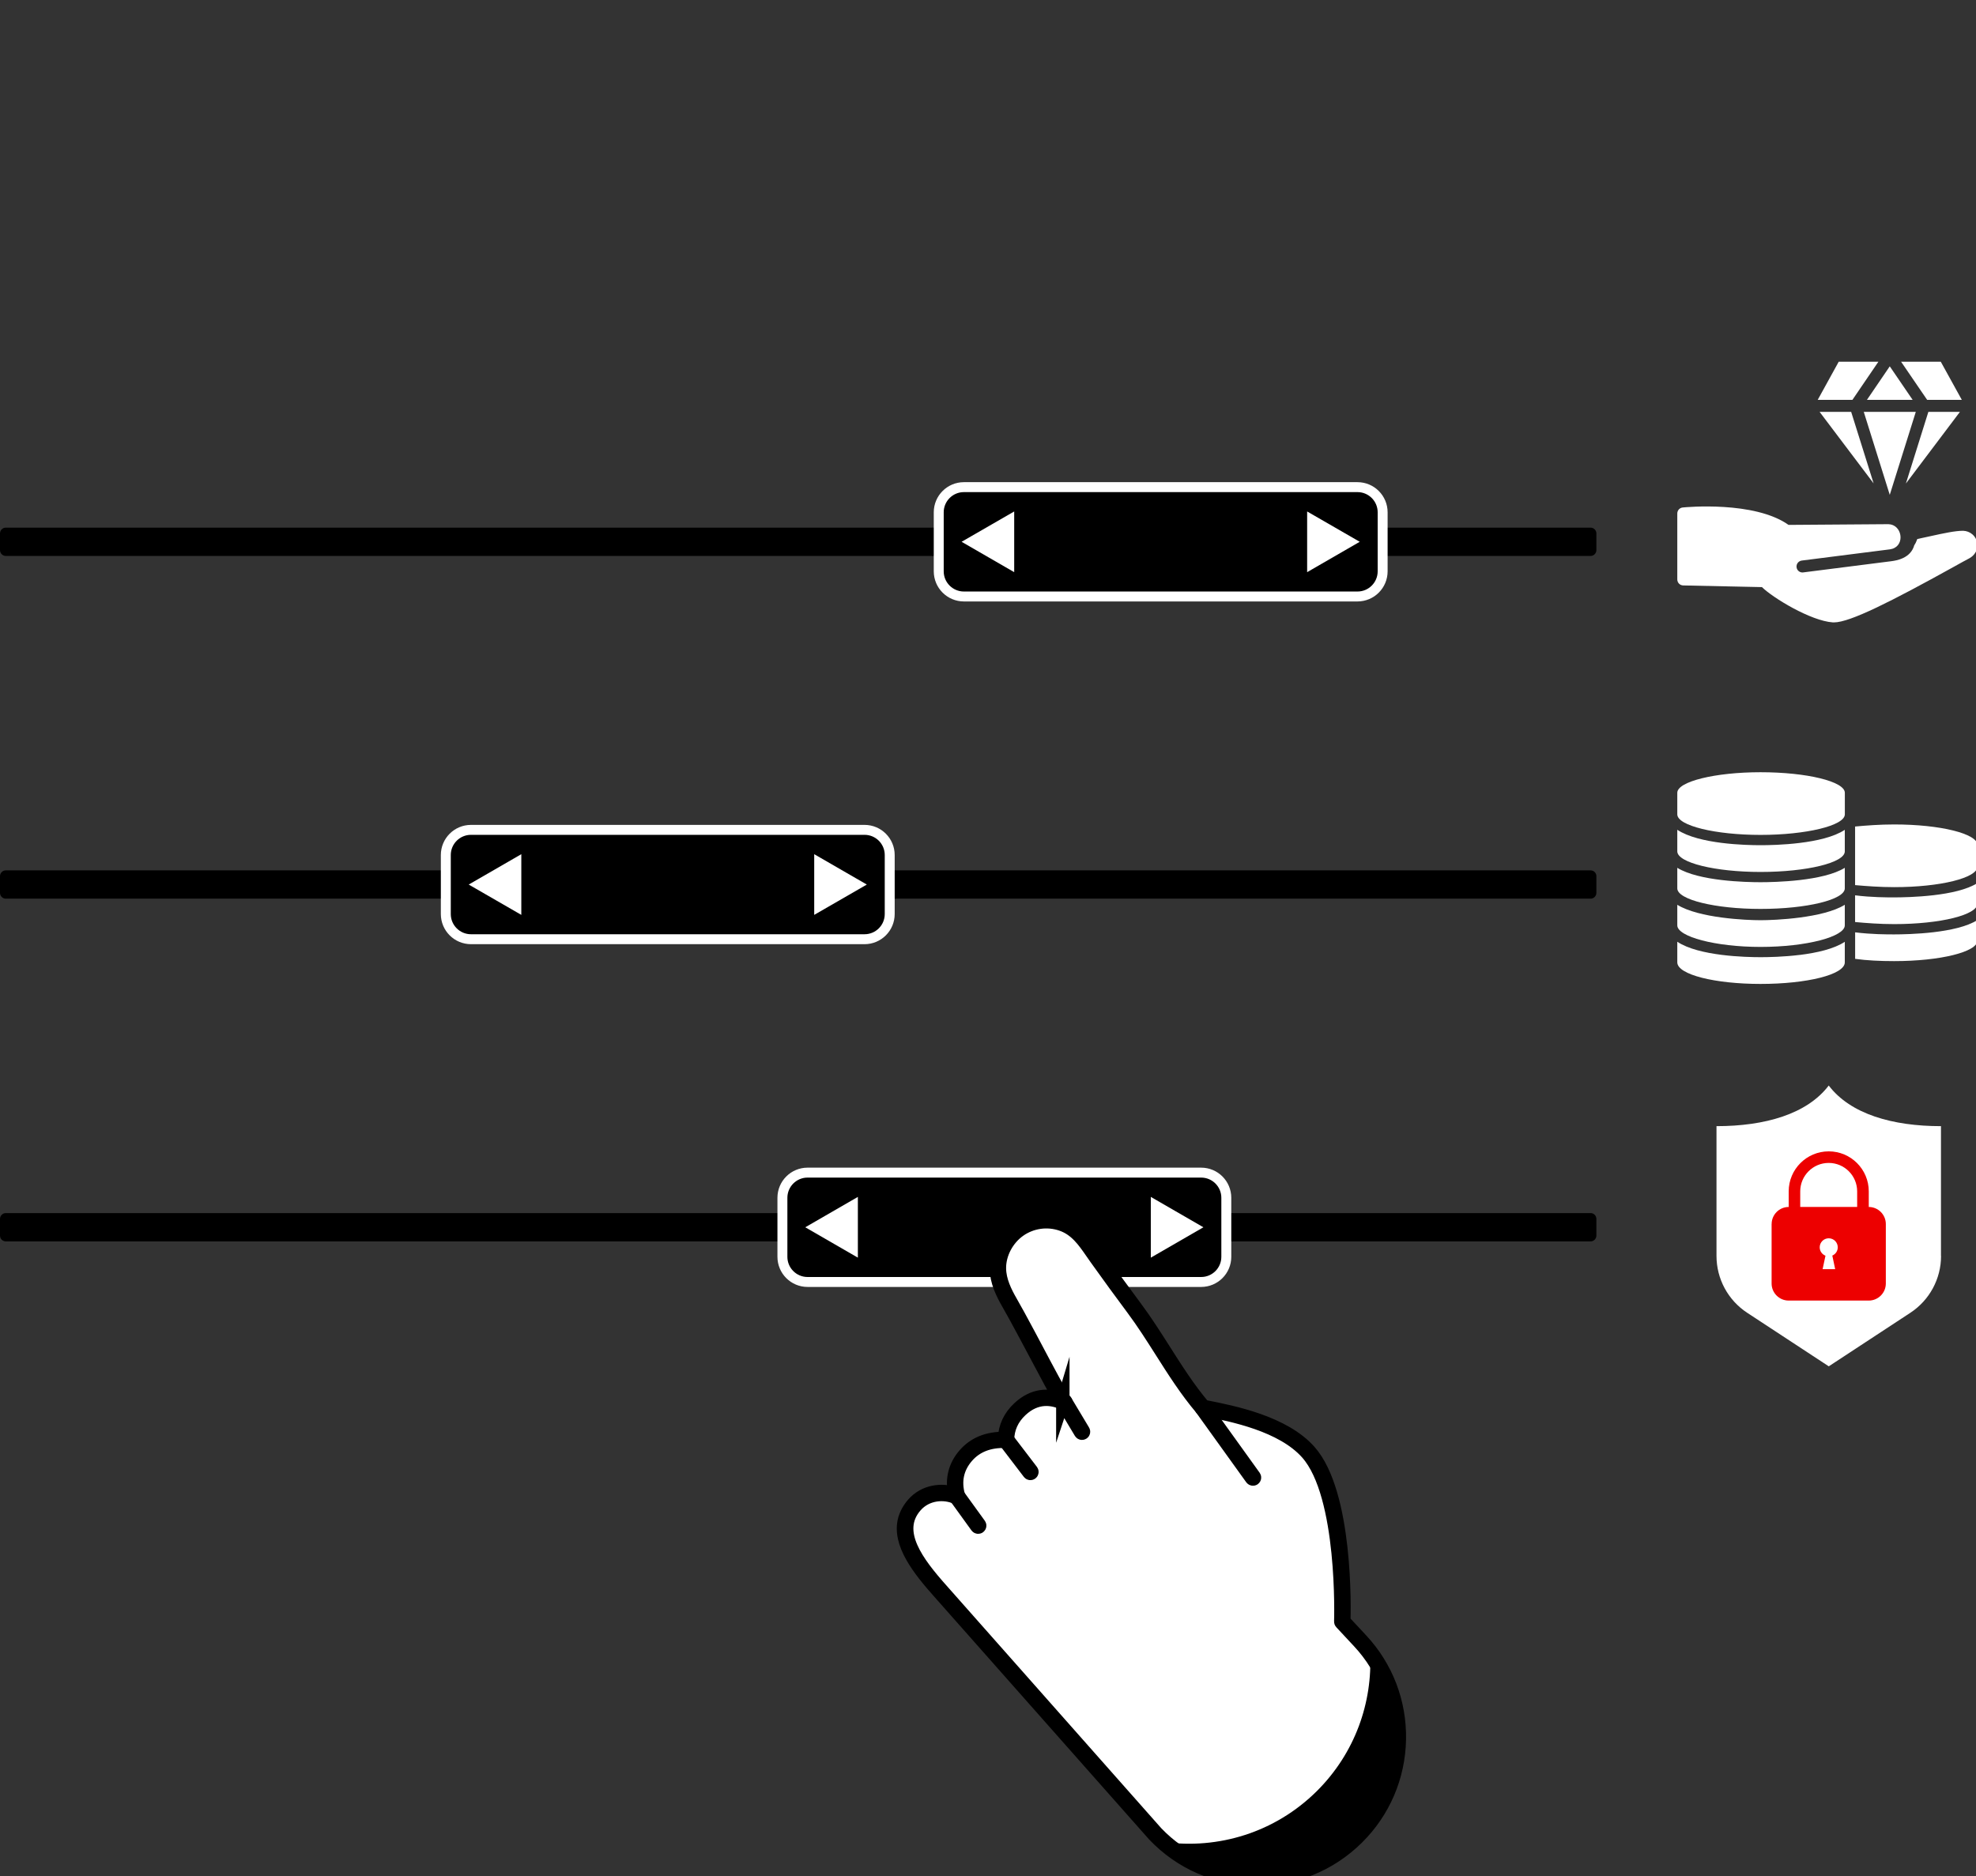 <svg xmlns="http://www.w3.org/2000/svg" width="497" height="472" viewBox="0 0 497 472" fill="none"><rect x="0" y="0" width="497" height="472" fill="#333333" stroke="none"/><g clip-path="url(#clip0_4001_2)"><path d="M400.06 139.86H1.46C0.66 139.86 0 139.21 0 138.4V134.2C0 133.4 0.65 132.74 1.46 132.74H400.06C400.86 132.74 401.52 133.39 401.52 134.2V138.4C401.52 139.2 400.87 139.86 400.06 139.86Z" fill="black"/><path d="M341.42 150.06H242.43C238.94 150.06 236.1 147.22 236.1 143.73V128.88C236.1 125.39 238.94 122.55 242.43 122.55H341.42C344.91 122.55 347.75 125.39 347.75 128.88V143.73C347.75 147.22 344.91 150.06 341.42 150.06Z" fill="black"/><path d="M341.43 122.55H242.44C238.944 122.55 236.11 125.384 236.11 128.88V143.73C236.11 147.226 238.944 150.06 242.44 150.06H341.43C344.926 150.06 347.76 147.226 347.76 143.73V128.88C347.76 125.384 344.926 122.55 341.43 122.55Z" stroke="white" stroke-width="2.5" stroke-miterlimit="10"/><path d="M241.86 136.3L255.09 143.94V128.67L241.86 136.3Z" fill="white"/><path d="M342 136.3L328.77 128.67V143.94L342 136.3Z" fill="white"/><path d="M400.06 226.08H1.46C0.66 226.08 0 225.43 0 224.62V220.42C0 219.62 0.65 218.96 1.46 218.96H400.06C400.86 218.96 401.52 219.61 401.52 220.42V224.62C401.52 225.42 400.87 226.08 400.06 226.08Z" fill="black"/><path d="M217.45 236.28H118.46C114.97 236.28 112.13 233.44 112.13 229.95V215.1C112.13 211.61 114.97 208.77 118.46 208.77H217.45C220.94 208.77 223.78 211.61 223.78 215.1V229.95C223.78 233.44 220.94 236.28 217.45 236.28Z" fill="black"/><path d="M217.45 208.77H118.46C114.964 208.77 112.13 211.604 112.13 215.1V229.95C112.13 233.446 114.964 236.28 118.46 236.28H217.45C220.946 236.28 223.78 233.446 223.78 229.95V215.1C223.78 211.604 220.946 208.77 217.45 208.77Z" stroke="white" stroke-width="2.5" stroke-miterlimit="10"/><path d="M117.89 222.53L131.12 230.16V214.89L117.89 222.53Z" fill="white"/><path d="M218.02 222.53L204.79 214.89V230.16L218.02 222.53Z" fill="white"/><path d="M400.06 312.3H1.46C0.66 312.3 0 311.65 0 310.84V306.64C0 305.84 0.65 305.18 1.46 305.18H400.06C400.86 305.18 401.52 305.83 401.52 306.64V310.84C401.52 311.64 400.87 312.3 400.06 312.3Z" fill="black"/><path d="M302.1 322.5H203.11C199.62 322.5 196.78 319.66 196.78 316.17V301.32C196.78 297.83 199.62 294.99 203.11 294.99H302.1C305.59 294.99 308.43 297.83 308.43 301.32V316.17C308.43 319.66 305.59 322.5 302.1 322.5Z" fill="black"/><path d="M302.11 295H203.12C199.624 295 196.79 297.834 196.79 301.33V316.18C196.79 319.676 199.624 322.51 203.12 322.51H302.11C305.606 322.51 308.44 319.676 308.44 316.18V301.33C308.44 297.834 305.606 295 302.11 295Z" stroke="white" stroke-width="2.5" stroke-miterlimit="10"/><path d="M202.54 308.75L215.77 316.39V301.11L202.54 308.75Z" fill="white"/><path d="M302.68 308.75L289.45 301.11V316.39L302.68 308.75Z" fill="white"/><path d="M497.35 137.01C497.44 138.4 496.64 139.74 495.33 140.45C494.38 140.95 492.97 141.72 491.28 142.67C475.79 151.25 465.32 156.58 461.28 156.58H461.01C455.41 156.2 445.91 150.4 443.16 147.7L423.35 147.28C422.52 147.26 421.87 146.59 421.87 145.77V129.18C421.87 128.39 422.46 127.75 423.23 127.67C423.97 127.59 441.26 125.96 449.85 132.05L474.78 131.87H474.96C478.39 131.95 479.23 137.03 475.97 138.06C475.77 138.12 475.56 138.16 475.35 138.2L453.18 141.02C452.35 141.13 451.76 141.88 451.87 142.71C451.96 143.47 452.61 144.02 453.36 144.02C453.42 144.02 453.48 144.02 453.56 144L475.74 141.18C476.95 141.01 480.54 140.5 481.48 137.16C481.77 136.74 482.02 136.21 482.24 135.6C483.4 135.36 484.61 135.1 485.8 134.83C488.89 134.15 491.78 133.53 493.74 133.53C494.6 133.55 495.42 133.86 496.07 134.41C496.84 135.07 497.31 136 497.35 137.01Z" fill="white"/><path d="M465.6 103.61L471.25 121.61L457.66 103.61H465.6Z" fill="white"/><path d="M465.92 100.59H457.19L462.47 91H472.45L465.92 100.59Z" fill="white"/><path d="M469.57 100.59L475.31 92.16L481.06 100.59H469.57Z" fill="white"/><path d="M481.86 103.61L475.31 124.49L468.77 103.61H481.86Z" fill="white"/><path d="M485.02 103.61H492.96L479.37 121.64L485.02 103.61Z" fill="white"/><path d="M484.71 100.59L478.16 91H488.14L493.43 100.59H484.71Z" fill="white"/><path d="M452.73 240.22C448.56 240.74 444.62 240.8 442.81 240.8C439.19 240.8 427.3 240.54 421.87 236.92V242.1C421.87 243.65 424.26 245.01 428.07 245.98C431.88 246.95 437.12 247.53 442.8 247.53C454.44 247.53 464 245.2 464 242.11V236.93C461.28 238.74 456.89 239.71 452.72 240.23M452.73 230.82C448.56 231.37 444.62 231.5 442.81 231.5C439.19 231.5 427.3 230.98 421.87 227.62V232.79C421.87 234.21 424.26 235.57 428.07 236.57C431.88 237.57 437.12 238.22 442.8 238.22C454.44 238.22 464 235.63 464 232.79V227.62C461.28 229.3 456.89 230.27 452.72 230.82M452.73 221.39C448.56 221.87 444.62 221.94 442.81 221.94C439.19 221.94 427.3 221.68 421.87 218.32V223.49C421.87 224.91 424.26 226.21 428.07 227.14C431.88 228.08 437.12 228.66 442.8 228.66C454.44 228.66 464 226.33 464 223.49V218.32C461.28 220 456.89 220.9 452.72 221.39M452.73 212.05C448.56 212.57 444.62 212.63 442.81 212.63C439.19 212.63 427.3 212.37 421.87 208.75V214.18C421.87 215.6 424.26 216.9 428.07 217.84C431.88 218.78 437.12 219.36 442.8 219.36C454.44 219.36 464 217.03 464 214.19V208.76C461.28 210.57 456.89 211.54 452.72 212.05M457.77 195.79C453.93 194.85 448.62 194.27 442.81 194.27C431.44 194.27 421.87 196.6 421.87 199.44V204.87C421.87 207.72 431.43 210.04 442.81 210.04C454.19 210.04 464.01 207.72 464.01 204.87V199.44C464.01 198.02 461.62 196.73 457.78 195.79" fill="white"/><path d="M497.36 212.58V218.01C497.36 220.85 488.05 223.18 476.42 223.18C472.8 223.18 469.44 222.92 466.59 222.67V207.93C469.44 207.67 472.8 207.41 476.42 207.41C482.24 207.41 487.47 207.99 491.25 208.93C495.03 209.87 497.36 211.16 497.36 212.58Z" fill="white"/><path d="M497.36 222.14V227.31C497.36 230.16 488.05 232.48 476.42 232.48C472.8 232.48 469.44 232.22 466.59 231.96V225.24C470.73 225.76 474.61 225.76 476.42 225.76C478.23 225.76 482.17 225.69 486.31 225.21C490.44 224.73 494.77 223.82 497.36 222.14Z" fill="white"/><path d="M486.31 234.52C482.17 235 478.23 235.07 476.42 235.07C474.61 235.07 470.73 235.07 466.6 234.55V241.22C469.5 241.63 472.88 241.79 476.42 241.79C488.05 241.79 497.36 239.46 497.36 236.62V231.45C494.77 233.13 490.44 234.03 486.31 234.52Z" fill="white"/><path d="M488.19 315.96V283.31C476.01 283.31 465.42 280.28 459.96 273.09C454.49 280.28 443.9 283.31 431.73 283.31V315.96C431.73 321.72 434.63 327.1 439.45 330.26L459.97 343.73L480.49 330.26C485.3 327.1 488.21 321.73 488.21 315.96" fill="white"/><path d="M457.69 313.79C457.69 312.54 458.7 311.52 459.96 311.52C461.22 311.52 462.23 312.54 462.23 313.79C462.23 314.72 461.67 315.52 460.86 315.87L461.58 319.29H458.42L459.14 315.9C458.29 315.57 457.69 314.75 457.69 313.79ZM467.11 299.72V303.64H452.79V299.72C452.79 295.77 456 292.56 459.95 292.56C463.9 292.56 467.11 295.77 467.11 299.72ZM445.59 307.94V322.89C445.59 325.26 447.51 327.19 449.89 327.19H470.02C472.39 327.19 474.32 325.27 474.32 322.89V307.94C474.32 305.57 472.4 303.65 470.03 303.64V299.72C470.03 294.16 465.52 289.65 459.96 289.65C454.4 289.65 449.89 294.16 449.89 299.72V303.64C447.52 303.64 445.6 305.57 445.6 307.94" fill="#ED0000"/><path d="M341.15 462.02C354.7 448.55 355.12 426.76 342.1 412.78L337.61 407.96C337.61 407.96 338.75 376.21 329.05 365.3C322.41 357.84 309.08 355.45 302.52 354.14C295.86 346.28 291.41 337.3 285.24 329.04C282.13 324.87 279.07 320.66 276.04 316.42C273.5 312.87 271.44 309.12 267.08 307.64C263.44 306.4 259.35 306.98 256.2 309.18C253.05 311.39 250.93 315.24 250.98 319.13C251.02 322.26 252.45 325.19 253.98 327.85C255.63 330.71 257.15 333.62 258.72 336.53C260.39 339.61 267.04 352.44 267.67 352.74C264.79 351.37 260.6 350.66 256.49 354.52C253.91 356.93 253.05 359.69 253.01 362.25C249.65 362.13 245.73 362.91 242.87 366.23C239.83 369.75 239.87 373.52 240.67 376.42C237.52 374.95 232.85 375.25 229.92 378.65C224.33 385.14 229.94 392.9 236.59 400.35C239.01 403.06 290.52 461.3 290.52 461.3C304.21 475.69 327.05 476.01 341.13 462.01" fill="white"/><path d="M241.06 376.53C241.04 376.6 241 376.67 240.94 376.72C240.83 376.82 240.67 376.84 240.53 376.77C237.53 375.37 233.03 375.65 230.23 378.9C224.68 385.34 230.76 393.22 236.89 400.1C239.28 402.78 290.3 460.47 290.82 461.05C297.36 467.92 306.2 471.79 315.7 471.92C325.2 472.05 334.14 468.44 340.88 461.74C354.36 448.34 354.77 426.94 341.82 413.03L337.33 408.21C337.26 408.14 337.22 408.04 337.23 407.93C337.24 407.61 338.26 376.21 328.77 365.54C322.47 358.46 309.95 355.99 303.22 354.65L302.44 354.5C302.36 354.48 302.28 354.44 302.22 354.37C298.38 349.83 295.21 344.85 292.15 340.02C289.88 336.45 287.54 332.75 284.93 329.25C281.99 325.31 278.98 321.18 275.73 316.63C275.38 316.15 275.05 315.66 274.71 315.17C272.6 312.12 270.6 309.23 266.96 307.99C263.42 306.78 259.48 307.34 256.42 309.48C253.3 311.67 251.32 315.45 251.37 319.11C251.41 322.18 252.81 325.02 254.32 327.64C255.59 329.86 256.82 332.13 258 334.34C258.36 335 258.71 335.67 259.07 336.33C259.42 336.99 260 338.08 260.7 339.4C262.83 343.43 267.25 351.78 267.89 352.4C268.05 352.5 268.12 352.71 268.03 352.89C267.94 353.08 267.71 353.16 267.52 353.07C264.82 351.79 260.76 351.04 256.77 354.78C254.58 356.83 253.45 359.34 253.41 362.23C253.41 362.34 253.37 362.43 253.29 362.5C253.22 362.57 253.12 362.61 253.01 362.6C248.81 362.45 245.5 363.75 243.18 366.44C240.75 369.26 240.03 372.57 241.06 376.28C241.08 376.35 241.08 376.42 241.06 376.48M227.56 382.24C227.91 380.93 228.59 379.65 229.65 378.41C232.49 375.12 236.91 374.62 240.14 375.79C239.35 372.16 240.19 368.78 242.6 365.99C245.01 363.19 248.39 361.81 252.66 361.87C252.8 358.92 254 356.36 256.25 354.26C259.98 350.76 263.78 350.9 266.62 351.91C265.6 350.25 263.66 346.68 260.03 339.8C259.33 338.48 258.76 337.39 258.4 336.74C258.04 336.08 257.69 335.41 257.33 334.75C256.15 332.55 254.93 330.27 253.66 328.07C252.1 325.36 250.65 322.41 250.61 319.17C250.56 315.25 252.67 311.22 255.99 308.9C259.25 306.62 263.44 306.02 267.21 307.31C271.09 308.63 273.16 311.62 275.34 314.78C275.67 315.26 276.01 315.75 276.35 316.23C279.6 320.78 282.61 324.9 285.54 328.84C288.17 332.37 290.52 336.07 292.8 339.66C295.82 344.42 298.95 349.35 302.72 353.82L303.36 353.95C310.17 355.3 322.86 357.81 329.33 365.08C338.77 375.69 338.08 405.13 337.99 407.85L342.37 412.55C348.74 419.38 352.14 428.29 351.96 437.63C351.78 446.97 348.03 455.74 341.41 462.32C334.52 469.16 325.39 472.86 315.68 472.72C305.97 472.58 296.94 468.64 290.25 461.6C289.73 461.01 238.71 403.33 236.31 400.64C231.1 394.8 225.94 388.24 227.54 382.26" fill="black"/><path d="M241.06 376.53C241.04 376.6 241 376.67 240.94 376.72C240.83 376.82 240.67 376.84 240.53 376.77C237.53 375.37 233.03 375.65 230.23 378.9C224.68 385.34 230.76 393.22 236.89 400.1C239.28 402.78 290.3 460.47 290.82 461.05C297.36 467.92 306.2 471.79 315.7 471.92C325.2 472.05 334.14 468.44 340.88 461.74C354.36 448.34 354.77 426.94 341.82 413.03L337.33 408.21C337.26 408.14 337.22 408.04 337.23 407.93C337.24 407.61 338.26 376.21 328.77 365.54C322.47 358.46 309.95 355.99 303.22 354.65L302.44 354.5C302.36 354.48 302.28 354.44 302.22 354.37C298.38 349.83 295.21 344.85 292.15 340.02C289.88 336.45 287.54 332.75 284.93 329.25C281.99 325.31 278.98 321.18 275.73 316.63C275.38 316.15 275.05 315.66 274.71 315.17C272.6 312.12 270.6 309.23 266.96 307.99C263.42 306.78 259.48 307.34 256.42 309.48C253.3 311.67 251.32 315.45 251.37 319.11C251.41 322.18 252.81 325.02 254.32 327.64C255.59 329.86 256.82 332.13 258 334.34C258.36 335 258.71 335.67 259.07 336.33C259.42 336.99 260 338.08 260.7 339.4C262.83 343.43 267.25 351.78 267.89 352.4C268.05 352.5 268.12 352.71 268.03 352.89C267.94 353.08 267.71 353.16 267.52 353.07C264.82 351.79 260.76 351.04 256.77 354.78C254.58 356.83 253.45 359.34 253.41 362.23C253.41 362.34 253.37 362.43 253.29 362.5C253.22 362.57 253.12 362.61 253.01 362.6C248.81 362.45 245.5 363.75 243.18 366.44C240.75 369.26 240.03 372.57 241.06 376.28C241.08 376.35 241.08 376.42 241.06 376.48V376.53ZM227.56 382.24C227.91 380.93 228.59 379.65 229.65 378.41C232.49 375.12 236.91 374.62 240.14 375.79C239.35 372.16 240.19 368.78 242.6 365.99C245.01 363.19 248.39 361.81 252.66 361.87C252.8 358.92 254 356.36 256.25 354.26C259.98 350.76 263.78 350.9 266.62 351.91C265.6 350.25 263.66 346.68 260.03 339.8C259.33 338.48 258.76 337.39 258.4 336.74C258.04 336.08 257.69 335.41 257.33 334.75C256.15 332.55 254.93 330.27 253.66 328.07C252.1 325.36 250.65 322.41 250.61 319.17C250.56 315.25 252.67 311.22 255.99 308.9C259.25 306.62 263.44 306.02 267.21 307.31C271.09 308.63 273.16 311.62 275.34 314.78C275.67 315.26 276.01 315.75 276.35 316.23C279.6 320.78 282.61 324.9 285.54 328.84C288.17 332.37 290.52 336.07 292.8 339.66C295.82 344.42 298.95 349.35 302.72 353.82L303.36 353.95C310.17 355.3 322.86 357.81 329.33 365.08C338.77 375.69 338.08 405.13 337.99 407.85L342.37 412.55C348.74 419.38 352.14 428.29 351.96 437.63C351.78 446.97 348.03 455.74 341.41 462.32C334.52 469.16 325.39 472.86 315.68 472.72C305.97 472.58 296.94 468.64 290.25 461.6C289.73 461.01 238.71 403.33 236.31 400.64C231.1 394.8 225.94 388.24 227.54 382.26L227.56 382.24Z" stroke="black" stroke-width="3.37" stroke-miterlimit="10"/><path d="M341.15 462.02C353.76 449.48 355 429.73 344.6 415.78C345.27 428.32 340.79 441.06 331.22 450.58C320.68 461.06 306.33 465.3 292.7 463.39C306.53 475.69 327.79 475.31 341.16 462.02" fill="black"/><path d="M302.15 354.05C302.17 353.97 302.22 353.89 302.3 353.84C302.47 353.72 302.71 353.76 302.84 353.93L315.46 371.49C315.58 371.66 315.55 371.9 315.37 372.02C315.2 372.14 314.96 372.1 314.83 371.93L302.21 354.37C302.14 354.27 302.12 354.15 302.15 354.05Z" fill="black"/><path d="M302.15 354.05C302.17 353.97 302.22 353.89 302.3 353.84C302.47 353.72 302.71 353.76 302.84 353.93L315.46 371.49C315.58 371.66 315.55 371.9 315.37 372.02C315.2 372.14 314.96 372.1 314.83 371.93L302.21 354.37C302.14 354.27 302.12 354.15 302.15 354.05Z" stroke="black" stroke-width="3.37" stroke-miterlimit="10"/><path d="M267.32 352.66C267.35 352.57 267.4 352.48 267.49 352.43C267.67 352.32 267.91 352.38 268.02 352.56L272.47 359.99C272.58 360.17 272.52 360.41 272.34 360.51C272.16 360.62 271.92 360.56 271.81 360.38L267.36 352.95C267.3 352.86 267.29 352.75 267.32 352.65" fill="black"/><path d="M267.32 352.66C267.35 352.57 267.4 352.48 267.49 352.43C267.67 352.32 267.91 352.38 268.02 352.56L272.47 359.99C272.58 360.17 272.52 360.41 272.34 360.51C272.16 360.62 271.92 360.56 271.81 360.38L267.36 352.95C267.3 352.86 267.29 352.75 267.32 352.65V352.66Z" stroke="black" stroke-width="3.37" stroke-miterlimit="10"/><path d="M252.65 362.16C252.67 362.08 252.72 362.01 252.79 361.95C252.96 361.82 253.2 361.85 253.33 362.02L259.47 370.06C259.6 370.23 259.57 370.47 259.4 370.6C259.23 370.73 258.99 370.7 258.86 370.53L252.72 362.49C252.65 362.39 252.63 362.27 252.66 362.16" fill="black"/><path d="M252.65 362.16C252.67 362.08 252.72 362.01 252.79 361.95C252.96 361.82 253.2 361.85 253.33 362.02L259.47 370.06C259.6 370.23 259.57 370.47 259.4 370.6C259.23 370.73 258.99 370.7 258.86 370.53L252.72 362.49C252.65 362.39 252.63 362.27 252.66 362.16H252.65Z" stroke="black" stroke-width="3.37" stroke-miterlimit="10"/><path d="M240.32 376.33C240.34 376.25 240.39 376.17 240.47 376.12C240.64 376 240.88 376.03 241.01 376.21L246.34 383.58C246.46 383.75 246.43 383.99 246.25 384.12C246.08 384.24 245.84 384.21 245.71 384.03L240.38 376.66C240.31 376.56 240.29 376.44 240.32 376.34" fill="black"/><path d="M240.32 376.33C240.34 376.25 240.39 376.17 240.47 376.12C240.64 376 240.88 376.03 241.01 376.21L246.34 383.58C246.46 383.75 246.43 383.99 246.25 384.12C246.08 384.24 245.84 384.21 245.71 384.03L240.38 376.66C240.31 376.56 240.29 376.44 240.32 376.34V376.33Z" stroke="black" stroke-width="3.37" stroke-miterlimit="10"/></g><defs><clipPath id="clip0_4001_2"><rect width="497" height="472" fill="white"/></clipPath></defs></svg>